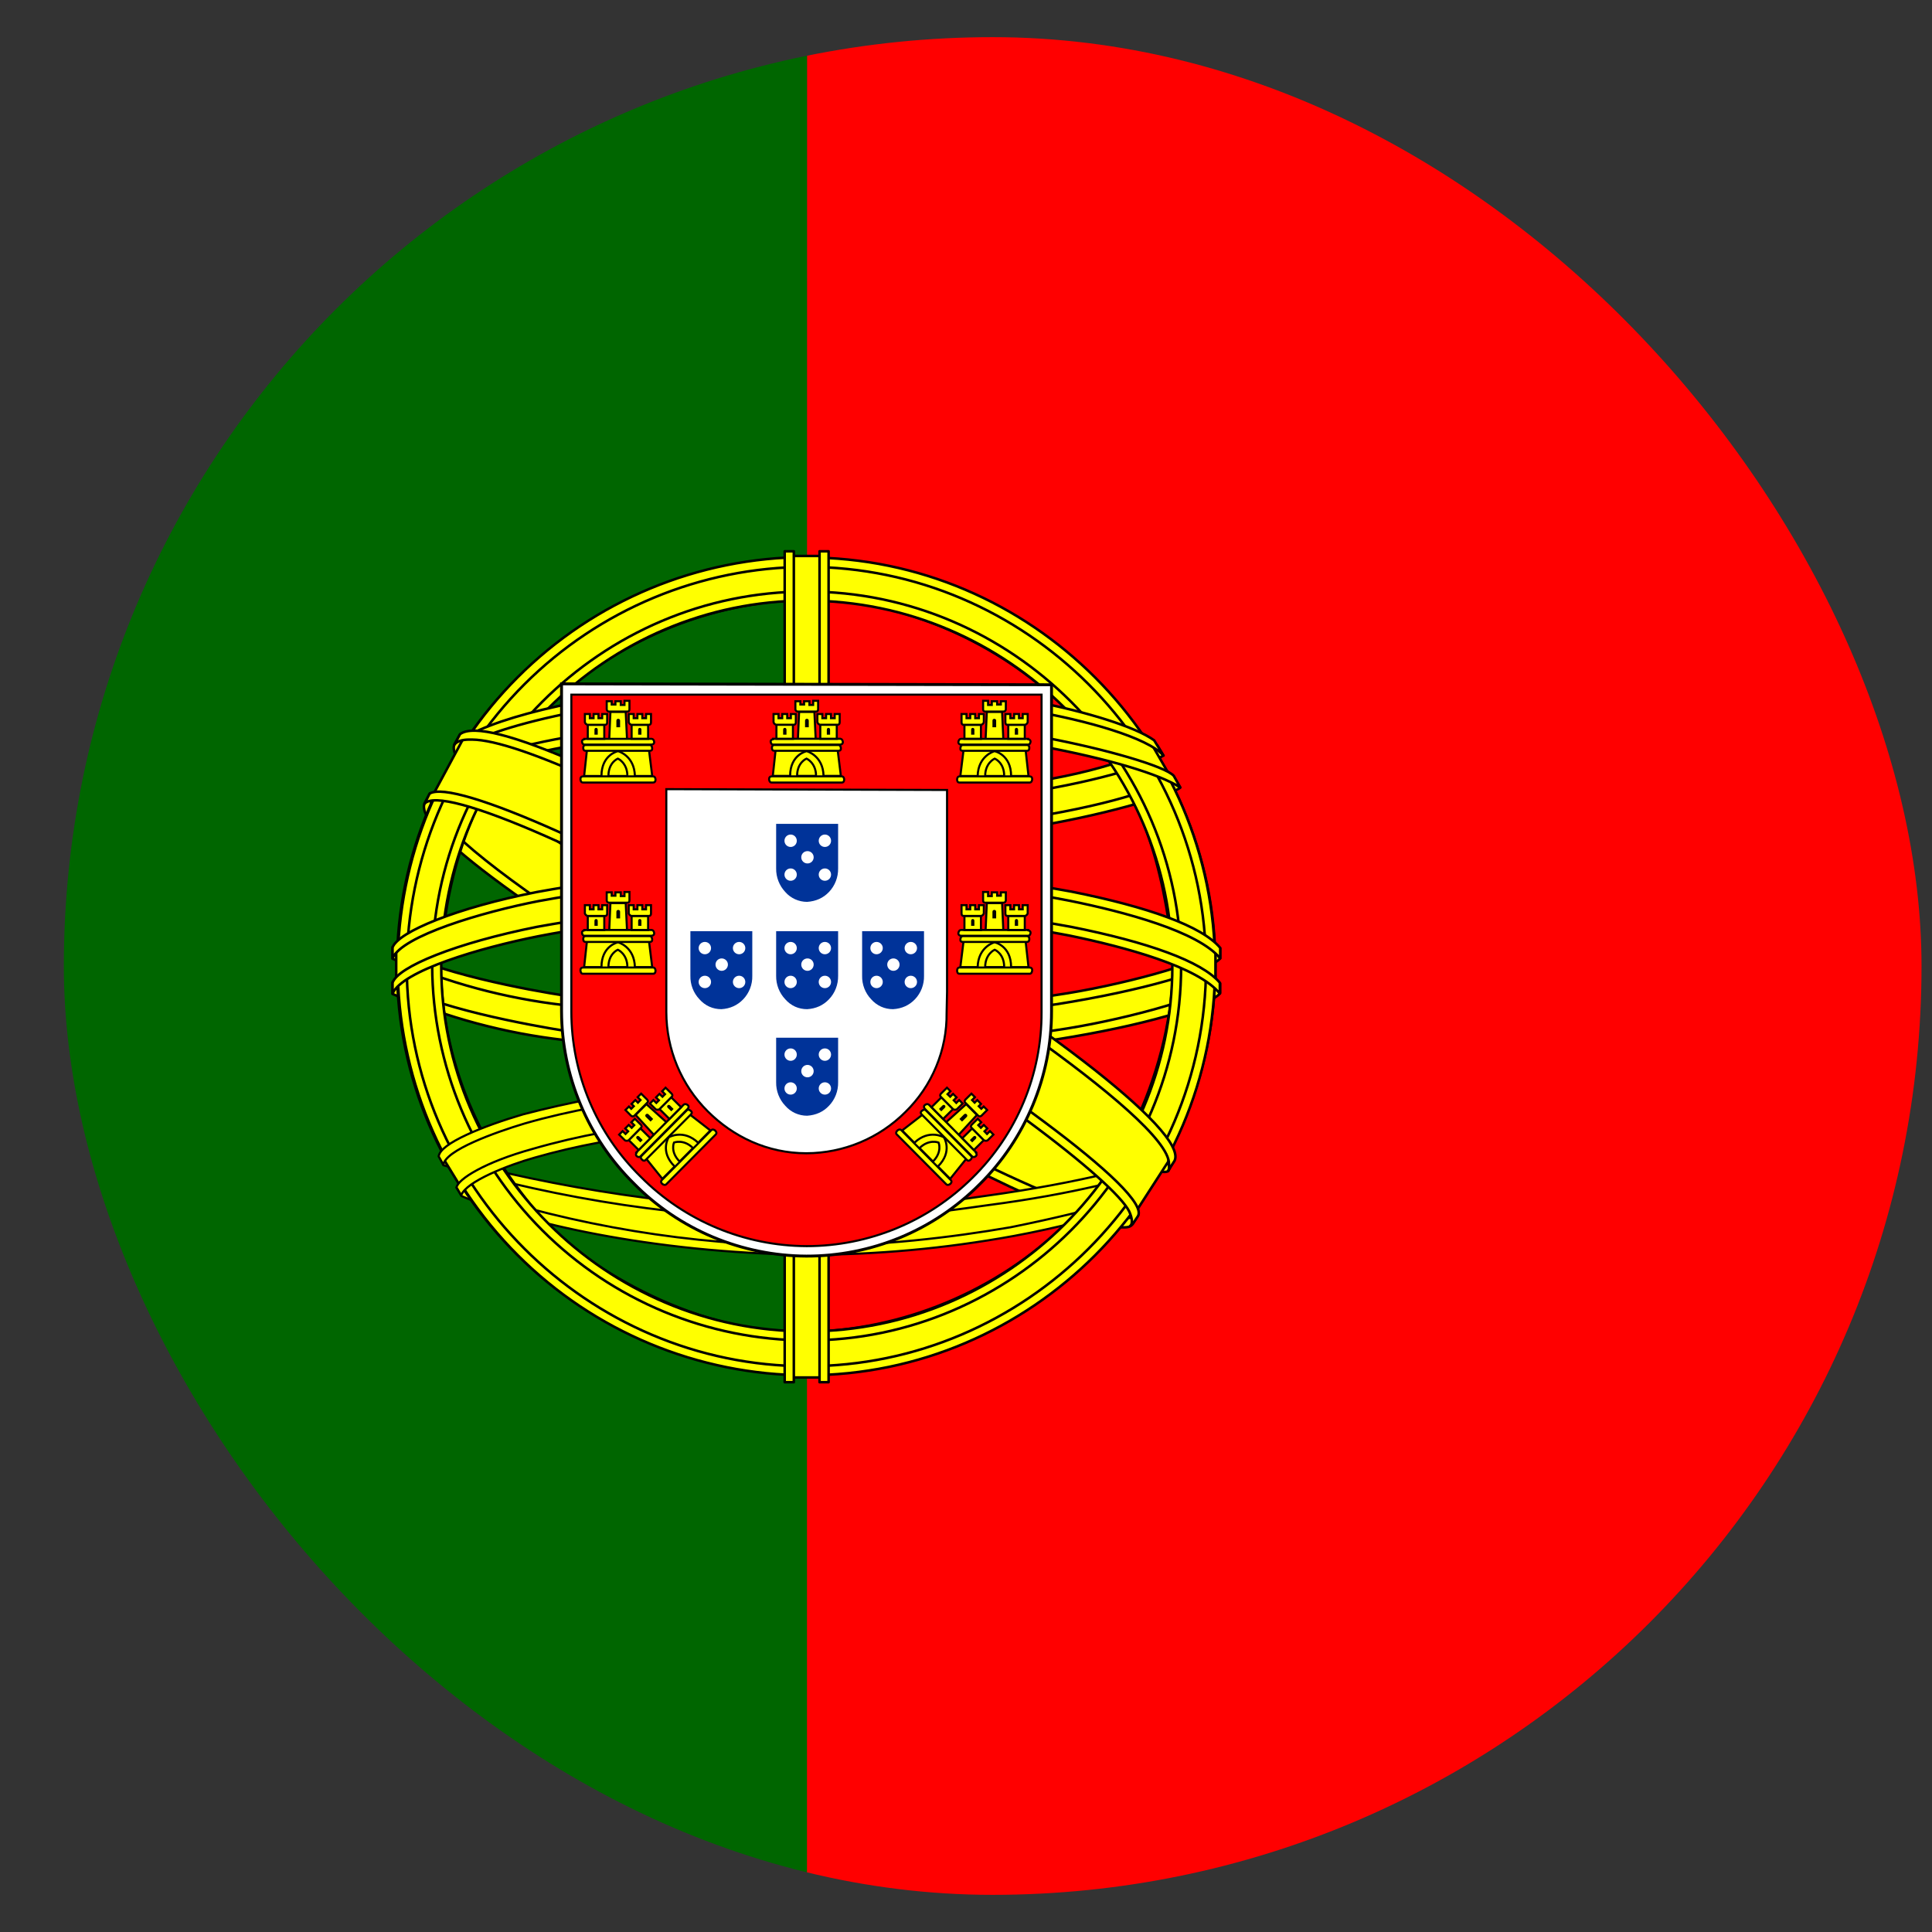<svg width="26" height="26" viewBox="0 0 26 26" fill="none" xmlns="http://www.w3.org/2000/svg">
<rect x="0" y="0" width="26" height="26" fill="#333333" stroke="none"/>
<g clip-path="url(#clip0_3034_3559)">
<path d="M10.86 0.5H25.86V25.5H10.855L10.86 0.5Z" fill="#FF0000"/>
<path d="M0.86 0.5H10.86V25.5H0.855L0.86 0.5Z" fill="#006600"/>
<path fill-rule="evenodd" clip-rule="evenodd" d="M15.205 16.447C13.525 16.398 5.83 11.594 5.781 10.827L6.201 10.119C6.963 11.227 14.834 15.9 15.605 15.734L15.205 16.447Z" fill="#FFFF00" stroke="black" stroke-width="0.034" stroke-linecap="round" stroke-linejoin="round"/>
<path fill-rule="evenodd" clip-rule="evenodd" d="M6.114 10.021C5.962 10.427 8.121 11.76 10.718 13.342C13.316 14.919 15.552 15.896 15.723 15.759L15.796 15.617C15.764 15.669 15.689 15.679 15.572 15.646C14.869 15.441 13.038 14.602 10.772 13.229C8.506 11.857 6.534 10.588 6.231 10.051C6.207 10.001 6.195 9.945 6.197 9.89H6.187L6.124 10.002L6.114 10.021ZM15.245 16.467C15.215 16.52 15.162 16.52 15.064 16.516C14.434 16.442 12.525 15.515 10.279 14.167C7.652 12.595 5.484 11.164 5.723 10.793L5.787 10.676L5.796 10.681C5.586 11.315 10.074 13.879 10.337 14.045C12.93 15.656 15.123 16.594 15.318 16.35L15.245 16.467Z" fill="#FFFF00" stroke="black" stroke-width="0.034" stroke-linecap="round" stroke-linejoin="round"/>
<path fill-rule="evenodd" clip-rule="evenodd" d="M10.869 11.291C12.544 11.276 14.619 11.062 15.81 10.588L15.557 10.168C14.849 10.559 12.769 10.817 10.854 10.852C8.589 10.832 6.992 10.622 6.191 10.085L5.947 10.529C7.422 11.149 8.926 11.286 10.869 11.291Z" fill="#FFFF00" stroke="black" stroke-width="0.034" stroke-linecap="round" stroke-linejoin="round"/>
<path fill-rule="evenodd" clip-rule="evenodd" d="M15.883 10.598C15.839 10.661 15.062 10.93 13.915 11.125C12.903 11.277 11.882 11.352 10.858 11.35C9.879 11.354 8.9 11.292 7.929 11.164C6.732 10.974 6.107 10.71 5.878 10.617L5.937 10.505C6.586 10.761 7.263 10.941 7.953 11.042C8.916 11.168 9.887 11.228 10.858 11.223C11.873 11.223 12.887 11.148 13.891 10.998C15.062 10.808 15.707 10.563 15.795 10.451L15.883 10.598ZM15.653 10.168C15.526 10.266 14.892 10.495 13.778 10.671C12.816 10.809 11.845 10.878 10.873 10.876C9.936 10.883 8.999 10.823 8.07 10.695C6.933 10.549 6.332 10.28 6.117 10.202L6.181 10.09C6.347 10.178 6.933 10.412 8.085 10.578C9.009 10.698 9.941 10.755 10.873 10.749C11.837 10.75 12.8 10.682 13.754 10.544C14.877 10.388 15.482 10.104 15.575 10.031L15.653 10.168ZM5.351 13.312C6.386 13.869 8.676 14.152 10.849 14.172C12.826 14.172 15.404 13.864 16.366 13.352L16.337 12.795C16.039 13.269 13.28 13.723 10.829 13.703C8.378 13.684 6.103 13.303 5.346 12.815V13.312" fill="#FFFF00"/>
<path d="M5.351 13.312C6.386 13.869 8.676 14.152 10.849 14.172C12.826 14.172 15.404 13.864 16.366 13.352L16.337 12.795C16.039 13.269 13.28 13.723 10.829 13.703C8.378 13.684 6.103 13.303 5.346 12.815V13.312M15.883 10.598C15.839 10.661 15.062 10.93 13.915 11.125C12.903 11.277 11.882 11.352 10.858 11.35C9.879 11.354 8.9 11.292 7.929 11.164C6.732 10.974 6.107 10.71 5.878 10.617L5.937 10.505C6.586 10.761 7.263 10.941 7.953 11.042C8.916 11.168 9.887 11.228 10.858 11.223C11.873 11.223 12.887 11.148 13.891 10.998C15.062 10.808 15.707 10.563 15.795 10.451L15.883 10.598ZM15.653 10.168C15.526 10.266 14.892 10.495 13.778 10.671C12.816 10.809 11.845 10.878 10.873 10.876C9.936 10.883 8.999 10.823 8.07 10.695C6.933 10.549 6.332 10.28 6.117 10.202L6.181 10.09C6.347 10.178 6.933 10.412 8.085 10.578C9.009 10.698 9.941 10.755 10.873 10.749C11.837 10.75 12.8 10.682 13.754 10.544C14.877 10.388 15.482 10.104 15.575 10.031L15.653 10.168Z" stroke="black" stroke-width="0.034" stroke-linecap="round" stroke-linejoin="round"/>
<path fill-rule="evenodd" clip-rule="evenodd" d="M16.421 13.234V13.366C16.274 13.542 15.366 13.806 14.229 13.986C13.102 14.15 11.964 14.228 10.825 14.221C9.487 14.221 8.423 14.123 7.593 13.996C6.796 13.905 6.018 13.696 5.283 13.376V13.22C5.791 13.557 7.153 13.801 7.612 13.874C8.433 14.001 9.492 14.094 10.825 14.094C12.227 14.094 13.35 13.996 14.209 13.864C15.029 13.747 16.191 13.44 16.421 13.234ZM16.421 12.761V12.898C16.274 13.068 15.366 13.332 14.229 13.513C13.102 13.676 11.964 13.755 10.825 13.747C9.487 13.747 8.423 13.649 7.598 13.527C6.799 13.436 6.019 13.225 5.283 12.902V12.746C5.791 13.083 7.153 13.332 7.612 13.4C8.438 13.527 9.497 13.625 10.825 13.625C12.227 13.625 13.35 13.527 14.209 13.391C15.029 13.273 16.191 12.966 16.421 12.761ZM10.845 16.35C8.472 16.335 6.436 15.705 6.006 15.598L6.318 16.086C7.075 16.408 9.062 16.887 10.869 16.833C12.676 16.779 14.253 16.638 15.361 16.101L15.684 15.588C14.927 15.944 12.349 16.35 10.85 16.35" fill="#FFFF00"/>
<path d="M10.845 16.35C8.472 16.335 6.436 15.705 6.006 15.598L6.318 16.086C7.075 16.408 9.062 16.887 10.869 16.833C12.676 16.779 14.253 16.638 15.361 16.101L15.684 15.588C14.927 15.944 12.349 16.35 10.85 16.35M16.421 13.234V13.366C16.274 13.542 15.366 13.806 14.229 13.986C13.102 14.15 11.964 14.228 10.825 14.221C9.487 14.221 8.423 14.123 7.593 13.996C6.796 13.905 6.018 13.696 5.283 13.376V13.22C5.791 13.557 7.153 13.801 7.612 13.874C8.433 14.001 9.492 14.094 10.825 14.094C12.227 14.094 13.35 13.996 14.209 13.864C15.029 13.747 16.191 13.44 16.421 13.234ZM16.421 12.761V12.898C16.274 13.068 15.366 13.332 14.229 13.513C13.102 13.676 11.964 13.755 10.825 13.747C9.487 13.747 8.423 13.649 7.598 13.527C6.799 13.436 6.019 13.225 5.283 12.902V12.746C5.791 13.083 7.153 13.332 7.612 13.4C8.438 13.527 9.497 13.625 10.825 13.625C12.227 13.625 13.35 13.527 14.209 13.391C15.029 13.273 16.191 12.966 16.421 12.761Z" stroke="black" stroke-width="0.034" stroke-linecap="round" stroke-linejoin="round"/>
<path fill-rule="evenodd" clip-rule="evenodd" d="M15.483 15.983L15.337 16.198C14.783 16.382 14.217 16.527 13.643 16.633C12.721 16.802 11.786 16.887 10.85 16.887C8.745 16.857 7.021 16.447 6.211 16.096L6.143 15.983L6.157 15.964L6.265 16.008C7.747 16.499 9.298 16.754 10.859 16.765C11.836 16.77 12.812 16.652 13.599 16.516C14.81 16.271 15.298 16.091 15.449 16.008L15.483 15.983ZM15.762 15.524H15.767L15.659 15.71C15.381 15.808 14.619 16.032 13.511 16.189C12.778 16.286 12.324 16.384 10.874 16.413C9.212 16.395 7.561 16.149 5.967 15.681L5.908 15.559C7.528 16.003 9.195 16.249 10.874 16.291C12.202 16.262 12.769 16.164 13.491 16.061C14.785 15.866 15.435 15.651 15.63 15.588L15.625 15.578L15.762 15.524Z" fill="#FFFF00" stroke="black" stroke-width="0.029" stroke-linecap="round" stroke-linejoin="round"/>
<path fill-rule="evenodd" clip-rule="evenodd" d="M15.791 12.873C15.801 14.435 15 15.842 14.355 16.462C13.409 17.383 12.146 17.907 10.825 17.927C9.248 17.956 7.764 16.926 7.363 16.477C6.582 15.593 5.947 14.475 5.928 12.961C6.025 11.252 6.694 10.065 7.666 9.25C8.606 8.476 9.788 8.057 11.006 8.068C12.246 8.103 13.701 8.713 14.702 9.924C15.356 10.715 15.645 11.574 15.791 12.878V12.873ZM10.84 7.521C13.867 7.521 16.357 9.987 16.357 13.005C16.348 14.462 15.763 15.857 14.729 16.884C13.696 17.912 12.297 18.488 10.84 18.488C7.812 18.488 5.342 16.027 5.342 13.005C5.342 9.982 7.812 7.521 10.84 7.521Z" fill="#FFFF00" stroke="black" stroke-width="0.034" stroke-linecap="round" stroke-linejoin="round"/>
<path fill-rule="evenodd" clip-rule="evenodd" d="M10.854 7.502C13.882 7.502 16.352 9.978 16.352 13.005C16.352 16.032 13.882 18.508 10.854 18.508C9.395 18.504 7.997 17.922 6.966 16.89C5.935 15.858 5.354 14.459 5.352 13C5.355 11.542 5.936 10.144 6.968 9.113C7.999 8.082 9.396 7.501 10.854 7.497V7.502ZM5.474 13.005C5.474 15.964 7.905 18.386 10.854 18.386C13.804 18.386 16.23 15.964 16.23 13.005C16.23 10.046 13.804 7.629 10.854 7.629C9.43 7.634 8.065 8.202 7.057 9.209C6.049 10.216 5.48 11.58 5.474 13.005Z" fill="#FFFF00" stroke="black" stroke-width="0.034" stroke-linecap="round" stroke-linejoin="round"/>
<path fill-rule="evenodd" clip-rule="evenodd" d="M10.86 7.961C13.619 7.961 15.895 10.231 15.895 13C15.895 15.769 13.619 18.039 10.86 18.039C9.525 18.035 8.245 17.503 7.3 16.559C6.355 15.615 5.822 14.336 5.816 13C5.816 10.231 8.092 7.961 10.855 7.961H10.86ZM5.938 13C5.938 15.705 8.16 17.917 10.86 17.917C13.56 17.917 15.777 15.705 15.777 13C15.777 10.295 13.556 8.083 10.855 8.083C8.155 8.083 5.938 10.295 5.938 13Z" fill="#FFFF00" stroke="black" stroke-width="0.034" stroke-linecap="round" stroke-linejoin="round"/>
<path fill-rule="evenodd" clip-rule="evenodd" d="M11.079 7.482H10.605V18.537H11.079V7.482Z" fill="#FFFF00" stroke="black" stroke-width="0.034" stroke-linecap="round" stroke-linejoin="round"/>
<path fill-rule="evenodd" clip-rule="evenodd" d="M11.029 7.419H11.151V18.601H11.029V7.419ZM10.56 7.419H10.683V18.601H10.56V7.419Z" fill="#FFFF00" stroke="black" stroke-width="0.034" stroke-linecap="round" stroke-linejoin="round"/>
<path fill-rule="evenodd" clip-rule="evenodd" d="M16.357 13.22V12.805L16.025 12.497L14.136 11.994L11.411 11.716L8.14 11.882L5.801 12.438L5.332 12.79V13.195L6.523 12.658L9.355 12.219H12.08L14.082 12.438L15.469 12.775L16.357 13.22Z" fill="#FFFF00" stroke="black" stroke-width="0.034" stroke-linecap="round" stroke-linejoin="round"/>
<path fill-rule="evenodd" clip-rule="evenodd" d="M10.854 12.155C12.048 12.15 13.24 12.257 14.414 12.473C15.444 12.678 16.172 12.937 16.416 13.225V13.371C16.123 13.01 15.146 12.746 14.39 12.59C13.398 12.399 12.144 12.277 10.854 12.277C9.487 12.277 8.218 12.409 7.241 12.6C6.46 12.756 5.415 13.063 5.283 13.371V13.225C5.356 13.01 6.133 12.692 7.227 12.473C8.424 12.255 9.638 12.149 10.854 12.155ZM10.854 11.682C12.05 11.677 13.243 11.783 14.419 11.999C15.444 12.204 16.177 12.463 16.421 12.756V12.897C16.123 12.536 15.142 12.273 14.39 12.121C13.398 11.926 12.144 11.804 10.854 11.804C9.646 11.8 8.44 11.908 7.251 12.126C6.494 12.273 5.405 12.595 5.283 12.897V12.751C5.356 12.541 6.152 12.214 7.227 12.004C8.423 11.785 9.638 11.677 10.854 11.682ZM10.83 9.274C12.876 9.265 14.663 9.562 15.479 9.982L15.776 10.495C15.068 10.114 13.14 9.714 10.83 9.777C8.95 9.787 6.943 9.982 5.933 10.52L6.289 9.924C7.119 9.494 9.072 9.279 10.83 9.274Z" fill="#FFFF00" stroke="black" stroke-width="0.034" stroke-linecap="round" stroke-linejoin="round"/>
<path fill-rule="evenodd" clip-rule="evenodd" d="M10.854 9.699C12.026 9.699 13.149 9.763 14.048 9.924C14.883 10.08 15.684 10.314 15.796 10.441L15.884 10.598C15.605 10.417 14.917 10.212 14.028 10.046C12.979 9.879 11.917 9.805 10.854 9.826C9.536 9.826 8.511 9.89 7.632 10.046C6.704 10.217 6.06 10.466 5.898 10.583L5.986 10.422C6.294 10.261 6.787 10.07 7.612 9.924C8.521 9.758 9.551 9.709 10.854 9.699ZM10.854 9.23C11.886 9.214 12.916 9.286 13.935 9.445C14.614 9.577 15.283 9.782 15.532 9.963L15.659 10.168C15.44 9.924 14.614 9.694 13.882 9.567C13.032 9.421 11.973 9.362 10.854 9.352C9.683 9.352 8.599 9.426 7.759 9.577C6.958 9.733 6.44 9.914 6.221 10.056L6.333 9.88C6.636 9.724 7.124 9.577 7.739 9.455C8.584 9.304 9.678 9.23 10.854 9.23ZM13.589 15.29C12.686 15.134 11.77 15.066 10.854 15.085C7.441 15.124 6.343 15.783 6.206 15.983L5.952 15.568C6.816 14.938 8.672 14.587 10.869 14.621C12.008 14.637 12.992 14.722 13.818 14.875L13.584 15.29" fill="#FFFF00"/>
<path d="M13.589 15.29C12.686 15.134 11.77 15.066 10.854 15.085C7.441 15.124 6.343 15.783 6.206 15.983L5.952 15.568C6.816 14.938 8.672 14.587 10.869 14.621C12.008 14.637 12.992 14.722 13.818 14.875L13.584 15.29M10.854 9.699C12.026 9.699 13.149 9.763 14.048 9.924C14.883 10.08 15.684 10.314 15.796 10.441L15.884 10.598C15.605 10.417 14.917 10.212 14.028 10.046C12.979 9.879 11.917 9.805 10.854 9.826C9.536 9.826 8.511 9.89 7.632 10.046C6.704 10.217 6.06 10.466 5.898 10.583L5.986 10.422C6.294 10.261 6.787 10.07 7.612 9.924C8.521 9.758 9.551 9.709 10.854 9.699ZM10.854 9.23C11.886 9.214 12.916 9.286 13.935 9.445C14.614 9.577 15.283 9.782 15.532 9.963L15.659 10.168C15.44 9.924 14.614 9.694 13.882 9.567C13.032 9.421 11.973 9.362 10.854 9.352C9.683 9.352 8.599 9.426 7.759 9.577C6.958 9.733 6.44 9.914 6.221 10.056L6.333 9.88C6.636 9.724 7.124 9.577 7.739 9.455C8.584 9.304 9.678 9.23 10.854 9.23Z" stroke="black" stroke-width="0.034" stroke-linecap="round" stroke-linejoin="round"/>
<path fill-rule="evenodd" clip-rule="evenodd" d="M10.836 15.026C11.783 15.041 12.716 15.075 13.619 15.246L13.551 15.363C12.656 15.209 11.749 15.139 10.841 15.153C9.581 15.144 8.302 15.261 7.198 15.578C6.847 15.676 6.271 15.9 6.207 16.086L6.144 15.979C6.163 15.871 6.515 15.642 7.169 15.461C8.438 15.095 9.625 15.036 10.831 15.021L10.836 15.026ZM10.88 14.548C11.88 14.547 12.878 14.633 13.863 14.807L13.795 14.929C12.835 14.753 11.861 14.668 10.885 14.675C9.62 14.675 8.282 14.768 7.062 15.119C6.671 15.236 5.987 15.48 5.968 15.676L5.904 15.563C5.919 15.388 6.505 15.153 7.037 14.997C8.291 14.669 9.584 14.518 10.88 14.548Z" fill="#FFFF00" stroke="black" stroke-width="0.029" stroke-linecap="round" stroke-linejoin="round"/>
<path fill-rule="evenodd" clip-rule="evenodd" d="M15.722 15.632L15.312 16.267L14.135 15.222L11.078 13.171L7.636 11.276L5.844 10.666L6.225 9.958L6.356 9.89L7.47 10.168L11.132 12.058L13.246 13.391L15.019 14.66L15.741 15.495L15.722 15.632Z" fill="#FFFF00" stroke="black" stroke-width="0.034" stroke-linecap="round" stroke-linejoin="round"/>
<path fill-rule="evenodd" clip-rule="evenodd" d="M5.781 10.681C6.099 10.471 8.403 11.496 10.81 12.951C13.218 14.406 15.518 16.057 15.312 16.369L15.244 16.472L15.21 16.496C15.22 16.496 15.254 16.447 15.21 16.335C15.102 15.998 13.477 14.699 10.767 13.063C8.13 11.491 5.933 10.544 5.713 10.817L5.781 10.681ZM15.806 15.622C16.001 15.231 13.867 13.62 11.216 12.053C8.506 10.515 6.548 9.611 6.191 9.88L6.113 10.026C6.11 10.026 6.117 10.018 6.133 10.002C6.196 9.948 6.304 9.953 6.353 9.953C6.968 9.958 8.726 10.764 11.187 12.18C12.266 12.805 15.747 15.041 15.732 15.666C15.732 15.72 15.737 15.729 15.718 15.759L15.806 15.622Z" fill="#FFFF00" stroke="black" stroke-width="0.034" stroke-linecap="round" stroke-linejoin="round"/>
<path d="M7.557 13.609C7.558 14.04 7.645 14.467 7.812 14.864C7.979 15.262 8.222 15.623 8.529 15.926C8.832 16.234 9.194 16.479 9.592 16.647C9.991 16.814 10.419 16.902 10.851 16.904C11.285 16.905 11.714 16.82 12.115 16.654C12.515 16.488 12.879 16.244 13.184 15.937C13.491 15.633 13.733 15.271 13.899 14.872C14.065 14.474 14.151 14.046 14.151 13.615V9.215L7.557 9.203V13.609Z" fill="white" stroke="black" stroke-width="0.039"/>
<path d="M7.689 13.615C7.689 14.028 7.772 14.438 7.932 14.82C8.092 15.201 8.327 15.547 8.623 15.837C9.214 16.431 10.018 16.767 10.856 16.77C11.693 16.77 12.496 16.438 13.089 15.848C13.384 15.558 13.618 15.212 13.777 14.83C13.936 14.449 14.018 14.039 14.017 13.626V9.348H7.689V13.615ZM12.745 10.631V13.348L12.739 13.631C12.742 13.88 12.694 14.126 12.598 14.355C12.503 14.584 12.362 14.791 12.184 14.965C11.831 15.319 11.351 15.519 10.851 15.52C10.328 15.52 9.867 15.298 9.523 14.954C9.168 14.6 8.968 14.121 8.967 13.62V10.62L12.745 10.631Z" fill="#FF0000" stroke="black" stroke-width="0.028"/>
<path d="M8.088 10.465C8.093 10.159 8.31 10.087 8.31 10.087C8.316 10.087 8.549 10.165 8.549 10.47L8.088 10.465Z" fill="#FFFF00"/>
<path d="M7.899 10.092L7.861 10.443H8.094C8.094 10.154 8.316 10.109 8.316 10.109C8.322 10.109 8.538 10.17 8.544 10.443H8.777L8.733 10.087L7.899 10.092ZM7.844 10.448H8.788C8.807 10.448 8.818 10.461 8.822 10.487C8.822 10.517 8.811 10.531 8.788 10.531H7.844C7.825 10.531 7.814 10.517 7.811 10.487C7.811 10.461 7.824 10.448 7.849 10.448H7.844Z" fill="#FFFF00" stroke="black" stroke-width="0.028"/>
<path d="M8.188 10.443C8.188 10.259 8.315 10.209 8.315 10.209C8.315 10.209 8.443 10.265 8.443 10.443H8.188ZM7.865 9.943H8.771C8.789 9.946 8.801 9.961 8.804 9.987C8.804 10.005 8.793 10.017 8.771 10.02H7.865C7.847 10.02 7.836 10.007 7.832 9.981C7.832 9.963 7.843 9.952 7.865 9.948V9.943ZM7.888 10.026H8.743C8.762 10.026 8.773 10.039 8.776 10.065C8.78 10.091 8.769 10.104 8.743 10.104H7.882C7.86 10.104 7.849 10.091 7.849 10.065C7.849 10.039 7.86 10.026 7.882 10.026H7.888ZM8.165 9.437H8.232V9.481H8.282V9.437H8.354V9.487H8.404V9.431H8.471V9.543C8.471 9.565 8.462 9.576 8.443 9.576H8.199C8.18 9.576 8.169 9.567 8.165 9.548V9.437ZM8.421 9.587L8.438 9.943H8.199L8.215 9.581H8.421" fill="#FFFF00"/>
<path d="M8.421 9.587L8.438 9.943H8.199L8.215 9.581H8.421M8.188 10.443C8.188 10.259 8.315 10.209 8.315 10.209C8.315 10.209 8.443 10.265 8.443 10.443H8.188ZM7.865 9.943H8.771C8.789 9.946 8.801 9.961 8.804 9.987C8.804 10.005 8.793 10.017 8.771 10.02H7.865C7.847 10.02 7.836 10.007 7.832 9.981C7.832 9.963 7.843 9.952 7.865 9.948V9.943ZM7.888 10.026H8.743C8.762 10.026 8.773 10.039 8.776 10.065C8.78 10.091 8.769 10.104 8.743 10.104H7.882C7.86 10.104 7.849 10.091 7.849 10.065C7.849 10.039 7.86 10.026 7.882 10.026H7.888ZM8.165 9.437H8.232V9.481H8.282V9.437H8.354V9.487H8.404V9.431H8.471V9.543C8.471 9.565 8.462 9.576 8.443 9.576H8.199C8.18 9.576 8.169 9.567 8.165 9.548V9.437Z" stroke="black" stroke-width="0.028"/>
<path d="M8.132 9.754V9.942H7.91V9.754H8.132Z" fill="#FFFF00" stroke="black" stroke-width="0.028"/>
<path d="M8.722 9.754V9.942H8.5V9.754H8.722Z" fill="#FFFF00" stroke="black" stroke-width="0.028"/>
<path d="M7.871 9.609H7.938V9.665H7.988V9.609H8.054V9.665H8.104V9.609H8.171V9.72C8.171 9.742 8.162 9.754 8.143 9.754H7.904C7.897 9.751 7.89 9.746 7.884 9.741C7.878 9.735 7.874 9.728 7.871 9.72V9.609Z" fill="#FFFF00" stroke="black" stroke-width="0.028"/>
<path d="M8.461 9.609H8.528V9.665H8.578V9.609H8.644V9.665H8.694V9.609H8.761V9.72C8.761 9.742 8.752 9.754 8.733 9.754H8.494C8.487 9.751 8.48 9.746 8.474 9.741C8.468 9.735 8.464 9.728 8.461 9.72V9.609Z" fill="#FFFF00" stroke="black" stroke-width="0.028"/>
<path d="M8.295 9.698C8.295 9.665 8.345 9.665 8.345 9.698V9.787H8.295V9.698Z" fill="#000001"/>
<path d="M8 9.82C8 9.787 8.044 9.787 8.044 9.82V9.887H8V9.82Z" fill="#000001"/>
<path d="M8.588 9.82C8.588 9.787 8.632 9.787 8.632 9.82V9.887H8.588V9.82Z" fill="#000001"/>
<path d="M8.088 13.037C8.093 12.731 8.31 12.659 8.31 12.659C8.316 12.659 8.549 12.737 8.549 13.043L8.088 13.037Z" fill="#FFFF00"/>
<path d="M7.899 12.665L7.861 13.015H8.094C8.094 12.726 8.316 12.681 8.316 12.681C8.322 12.681 8.538 12.742 8.544 13.015H8.777L8.733 12.659L7.899 12.665ZM7.844 13.02H8.788C8.807 13.02 8.818 13.033 8.822 13.059C8.822 13.089 8.811 13.104 8.788 13.104H7.844C7.825 13.104 7.814 13.089 7.811 13.059C7.811 13.033 7.824 13.02 7.849 13.02H7.844Z" fill="#FFFF00" stroke="black" stroke-width="0.028"/>
<path d="M8.188 13.015C8.188 12.831 8.315 12.781 8.315 12.781C8.315 12.781 8.443 12.837 8.443 13.015H8.188ZM7.865 12.515H8.771C8.789 12.518 8.801 12.533 8.804 12.559C8.804 12.578 8.793 12.589 8.771 12.593H7.865C7.847 12.593 7.836 12.58 7.832 12.554C7.832 12.535 7.843 12.524 7.865 12.52V12.515ZM7.888 12.598H8.743C8.762 12.598 8.773 12.611 8.776 12.637C8.78 12.663 8.769 12.676 8.743 12.676H7.882C7.86 12.676 7.849 12.663 7.849 12.637C7.849 12.611 7.86 12.598 7.882 12.598H7.888ZM8.165 12.009H8.232V12.054H8.282V12.009H8.354V12.059H8.404V12.004H8.471V12.115C8.471 12.137 8.462 12.148 8.443 12.148H8.199C8.18 12.148 8.169 12.139 8.165 12.12V12.009ZM8.421 12.159L8.438 12.515H8.199L8.215 12.154H8.421" fill="#FFFF00"/>
<path d="M8.421 12.159L8.438 12.515H8.199L8.215 12.154H8.421M8.188 13.015C8.188 12.831 8.315 12.781 8.315 12.781C8.315 12.781 8.443 12.837 8.443 13.015H8.188ZM7.865 12.515H8.771C8.789 12.518 8.801 12.533 8.804 12.559C8.804 12.578 8.793 12.589 8.771 12.593H7.865C7.847 12.593 7.836 12.58 7.832 12.554C7.832 12.535 7.843 12.524 7.865 12.52V12.515ZM7.888 12.598H8.743C8.762 12.598 8.773 12.611 8.776 12.637C8.78 12.663 8.769 12.676 8.743 12.676H7.882C7.86 12.676 7.849 12.663 7.849 12.637C7.849 12.611 7.86 12.598 7.882 12.598H7.888ZM8.165 12.009H8.232V12.054H8.282V12.009H8.354V12.059H8.404V12.004H8.471V12.115C8.471 12.137 8.462 12.148 8.443 12.148H8.199C8.18 12.148 8.169 12.139 8.165 12.12V12.009Z" stroke="black" stroke-width="0.028"/>
<path d="M8.132 12.326V12.515H7.91V12.326H8.132Z" fill="#FFFF00" stroke="black" stroke-width="0.028"/>
<path d="M8.722 12.326V12.515H8.5V12.326H8.722Z" fill="#FFFF00" stroke="black" stroke-width="0.028"/>
<path d="M7.871 12.181H7.938V12.237H7.988V12.181H8.054V12.237H8.104V12.181H8.171V12.293C8.171 12.315 8.162 12.326 8.143 12.326H7.904C7.897 12.323 7.89 12.319 7.884 12.313C7.878 12.307 7.874 12.3 7.871 12.293V12.181Z" fill="#FFFF00" stroke="black" stroke-width="0.028"/>
<path d="M8.461 12.181H8.528V12.237H8.578V12.181H8.644V12.237H8.694V12.181H8.761V12.293C8.761 12.315 8.752 12.326 8.733 12.326H8.494C8.487 12.323 8.48 12.319 8.474 12.313C8.468 12.307 8.464 12.3 8.461 12.293V12.181Z" fill="#FFFF00" stroke="black" stroke-width="0.028"/>
<path d="M8.295 12.27C8.295 12.237 8.345 12.237 8.345 12.27V12.359H8.295V12.27Z" fill="#000001"/>
<path d="M8 12.393C8 12.359 8.044 12.359 8.044 12.393V12.459H8V12.393Z" fill="#000001"/>
<path d="M8.588 12.393C8.588 12.359 8.632 12.359 8.632 12.393V12.459H8.588V12.393Z" fill="#000001"/>
<path d="M9.09 15.718C8.877 15.499 8.979 15.294 8.979 15.294C8.983 15.29 9.202 15.179 9.419 15.395L9.09 15.718Z" fill="#FFFF00"/>
<path d="M8.694 15.59L8.914 15.864L9.079 15.698C8.874 15.495 8.999 15.306 8.999 15.306C9.003 15.302 9.199 15.191 9.396 15.379L9.56 15.213L9.277 14.994L8.694 15.59ZM8.907 15.88L9.572 15.21C9.585 15.196 9.602 15.198 9.623 15.213C9.644 15.234 9.647 15.252 9.631 15.268L8.966 15.938C8.953 15.951 8.934 15.949 8.911 15.931C8.892 15.912 8.892 15.894 8.911 15.876L8.907 15.88Z" fill="#FFFF00" stroke="black" stroke-width="0.028"/>
<path d="M9.146 15.631C9.016 15.502 9.07 15.376 9.07 15.376C9.07 15.376 9.2 15.325 9.326 15.45L9.146 15.631ZM8.564 15.508L9.202 14.865C9.218 14.854 9.236 14.857 9.257 14.873C9.27 14.886 9.27 14.901 9.257 14.92L8.619 15.562C8.606 15.575 8.589 15.574 8.568 15.559C8.555 15.546 8.555 15.53 8.568 15.511L8.564 15.508ZM8.639 15.55L9.242 14.943C9.255 14.93 9.272 14.931 9.293 14.947C9.314 14.963 9.315 14.98 9.297 14.998L8.69 15.609C8.674 15.625 8.657 15.624 8.639 15.605C8.62 15.587 8.619 15.57 8.635 15.554L8.639 15.55ZM8.417 14.938L8.464 14.891L8.495 14.922L8.53 14.887L8.499 14.856L8.55 14.804L8.585 14.84L8.62 14.804L8.581 14.765L8.628 14.718L8.707 14.796C8.723 14.812 8.724 14.826 8.711 14.839L8.539 15.013C8.526 15.026 8.511 15.027 8.495 15.017L8.417 14.938ZM8.703 14.863L8.967 15.101L8.799 15.271L8.554 15.005L8.699 14.859" fill="#FFFF00"/>
<path d="M8.703 14.863L8.967 15.101L8.799 15.271L8.554 15.005L8.699 14.859M9.146 15.631C9.016 15.502 9.07 15.376 9.07 15.376C9.07 15.376 9.2 15.325 9.326 15.45L9.146 15.631ZM8.564 15.508L9.202 14.865C9.218 14.854 9.236 14.857 9.257 14.873C9.27 14.886 9.27 14.901 9.257 14.92L8.619 15.562C8.606 15.575 8.589 15.574 8.568 15.559C8.555 15.546 8.555 15.53 8.568 15.511L8.564 15.508ZM8.639 15.55L9.242 14.943C9.255 14.93 9.272 14.931 9.293 14.947C9.314 14.963 9.315 14.98 9.297 14.998L8.69 15.609C8.674 15.625 8.657 15.624 8.639 15.605C8.62 15.587 8.619 15.57 8.635 15.554L8.639 15.55ZM8.417 14.938L8.464 14.891L8.495 14.922L8.53 14.887L8.499 14.856L8.55 14.804L8.585 14.84L8.62 14.804L8.581 14.765L8.628 14.718L8.707 14.796C8.723 14.812 8.724 14.826 8.711 14.839L8.539 15.013C8.526 15.026 8.511 15.027 8.495 15.017L8.417 14.938Z" stroke="black" stroke-width="0.028"/>
<path d="M8.618 15.185L8.752 15.318L8.595 15.476L8.461 15.343L8.618 15.185Z" fill="#FFFF00" stroke="black" stroke-width="0.028"/>
<path d="M9.032 14.767L9.166 14.9L9.009 15.058L8.875 14.925L9.032 14.767Z" fill="#FFFF00" stroke="black" stroke-width="0.028"/>
<path d="M8.332 15.269L8.379 15.222L8.418 15.261L8.454 15.225L8.414 15.186L8.461 15.139L8.501 15.178L8.536 15.142L8.496 15.103L8.543 15.056L8.622 15.134C8.638 15.15 8.639 15.164 8.626 15.177L8.458 15.347C8.451 15.35 8.443 15.352 8.434 15.352C8.426 15.352 8.418 15.351 8.411 15.347L8.332 15.269Z" fill="#FFFF00" stroke="black" stroke-width="0.028"/>
<path d="M8.746 14.851L8.793 14.804L8.832 14.843L8.868 14.807L8.828 14.768L8.875 14.721L8.915 14.76L8.95 14.725L8.911 14.685L8.957 14.638L9.036 14.716C9.052 14.732 9.053 14.746 9.04 14.76L8.872 14.929C8.865 14.933 8.857 14.934 8.849 14.934C8.84 14.934 8.832 14.933 8.825 14.929L8.746 14.851Z" fill="#FFFF00" stroke="black" stroke-width="0.028"/>
<path d="M8.692 15.032C8.668 15.008 8.703 14.973 8.727 14.996L8.79 15.059L8.755 15.094L8.692 15.032Z" fill="#000001"/>
<path d="M8.57 15.327C8.547 15.303 8.578 15.272 8.602 15.295L8.649 15.342L8.618 15.374L8.57 15.327Z" fill="#000001"/>
<path d="M8.986 14.909C8.963 14.886 8.994 14.854 9.018 14.877L9.065 14.924L9.034 14.956L8.986 14.909Z" fill="#000001"/>
<path d="M10.627 10.465C10.633 10.159 10.849 10.087 10.849 10.087C10.855 10.087 11.088 10.165 11.088 10.47L10.627 10.465Z" fill="#FFFF00"/>
<path d="M10.438 10.092L10.4 10.442H10.633C10.633 10.153 10.855 10.109 10.855 10.109C10.861 10.109 11.077 10.17 11.083 10.442H11.316L11.272 10.087L10.438 10.092ZM10.383 10.448H11.327C11.346 10.448 11.357 10.461 11.361 10.487C11.361 10.516 11.35 10.531 11.327 10.531H10.383C10.364 10.531 10.353 10.516 10.35 10.487C10.35 10.461 10.363 10.448 10.389 10.448H10.383Z" fill="#FFFF00" stroke="black" stroke-width="0.028"/>
<path d="M10.727 10.442C10.727 10.259 10.854 10.209 10.854 10.209C10.854 10.209 10.982 10.265 10.982 10.442H10.727ZM10.404 9.942H11.31C11.329 9.946 11.34 9.961 11.343 9.987C11.343 10.005 11.332 10.017 11.31 10.02H10.404C10.386 10.02 10.375 10.007 10.371 9.981C10.371 9.963 10.382 9.952 10.404 9.948V9.942ZM10.427 10.026H11.282C11.301 10.026 11.312 10.039 11.316 10.065C11.319 10.091 11.308 10.104 11.282 10.104H10.421C10.399 10.104 10.388 10.091 10.388 10.065C10.388 10.039 10.399 10.026 10.421 10.026H10.427ZM10.704 9.437H10.771V9.481H10.821V9.437H10.893V9.487H10.943V9.431H11.01V9.542C11.01 9.565 11.001 9.576 10.982 9.576H10.738C10.719 9.576 10.708 9.566 10.704 9.548V9.437ZM10.96 9.587L10.977 9.942H10.738L10.754 9.581H10.96" fill="#FFFF00"/>
<path d="M10.96 9.587L10.977 9.942H10.738L10.754 9.581H10.96M10.727 10.442C10.727 10.259 10.854 10.209 10.854 10.209C10.854 10.209 10.982 10.265 10.982 10.442H10.727ZM10.404 9.942H11.31C11.329 9.946 11.34 9.961 11.343 9.987C11.343 10.005 11.332 10.017 11.31 10.02H10.404C10.386 10.02 10.375 10.007 10.371 9.981C10.371 9.963 10.382 9.952 10.404 9.948V9.942ZM10.427 10.026H11.282C11.301 10.026 11.312 10.039 11.316 10.065C11.319 10.091 11.308 10.104 11.282 10.104H10.421C10.399 10.104 10.388 10.091 10.388 10.065C10.388 10.039 10.399 10.026 10.421 10.026H10.427ZM10.704 9.437H10.771V9.481H10.821V9.437H10.893V9.487H10.943V9.431H11.01V9.542C11.01 9.565 11.001 9.576 10.982 9.576H10.738C10.719 9.576 10.708 9.566 10.704 9.548V9.437Z" stroke="black" stroke-width="0.028"/>
<path d="M10.671 9.753V9.942H10.449V9.753H10.671Z" fill="#FFFF00" stroke="black" stroke-width="0.028"/>
<path d="M11.261 9.753V9.942H11.039V9.753H11.261Z" fill="#FFFF00" stroke="black" stroke-width="0.028"/>
<path d="M10.41 9.609H10.477V9.665H10.527V9.609H10.594V9.665H10.643V9.609H10.71V9.72C10.71 9.742 10.701 9.753 10.682 9.753H10.444C10.436 9.751 10.429 9.746 10.423 9.741C10.417 9.735 10.413 9.728 10.41 9.72V9.609Z" fill="#FFFF00" stroke="black" stroke-width="0.028"/>
<path d="M11 9.609H11.067V9.665H11.117V9.609H11.183V9.665H11.233V9.609H11.3V9.72C11.3 9.742 11.291 9.753 11.272 9.753H11.033C11.026 9.751 11.019 9.746 11.013 9.741C11.007 9.735 11.003 9.728 11 9.72V9.609Z" fill="#FFFF00" stroke="black" stroke-width="0.028"/>
<path d="M10.834 9.698C10.834 9.665 10.884 9.665 10.884 9.698V9.787H10.834V9.698Z" fill="#000001"/>
<path d="M10.539 9.82C10.539 9.787 10.584 9.787 10.584 9.82V9.887H10.539V9.82Z" fill="#000001"/>
<path d="M11.127 9.82C11.127 9.787 11.171 9.787 11.171 9.82V9.887H11.127V9.82Z" fill="#000001"/>
<path d="M13.613 10.465C13.608 10.159 13.391 10.087 13.391 10.087C13.386 10.087 13.152 10.165 13.152 10.47L13.613 10.465Z" fill="#FFFF00"/>
<path d="M13.802 10.092L13.841 10.443H13.607C13.607 10.154 13.385 10.109 13.385 10.109C13.38 10.109 13.163 10.17 13.157 10.443H12.924L12.968 10.087L13.802 10.092ZM13.857 10.448H12.913C12.894 10.448 12.883 10.461 12.88 10.487C12.88 10.517 12.891 10.531 12.913 10.531H13.857C13.876 10.531 13.887 10.517 13.891 10.487C13.891 10.461 13.878 10.448 13.852 10.448H13.857Z" fill="#FFFF00" stroke="black" stroke-width="0.028"/>
<path d="M13.514 10.443C13.514 10.259 13.386 10.209 13.386 10.209C13.386 10.209 13.258 10.265 13.258 10.443H13.514ZM13.836 9.943H12.93C12.912 9.946 12.901 9.961 12.897 9.987C12.897 10.005 12.908 10.017 12.93 10.02H13.836C13.854 10.02 13.865 10.007 13.869 9.981C13.869 9.963 13.858 9.952 13.836 9.948V9.943ZM13.814 10.026H12.958C12.94 10.026 12.928 10.039 12.925 10.065C12.921 10.091 12.932 10.104 12.958 10.104H13.819C13.841 10.104 13.852 10.091 13.852 10.065C13.852 10.039 13.841 10.026 13.819 10.026H13.814ZM13.536 9.437H13.469V9.481H13.419V9.437H13.347V9.487H13.297V9.431H13.23V9.543C13.23 9.565 13.239 9.576 13.258 9.576H13.502C13.521 9.576 13.532 9.567 13.536 9.548V9.437ZM13.28 9.587L13.264 9.943H13.502L13.486 9.581H13.28" fill="#FFFF00"/>
<path d="M13.28 9.587L13.264 9.943H13.502L13.486 9.581H13.28M13.514 10.443C13.514 10.259 13.386 10.209 13.386 10.209C13.386 10.209 13.258 10.265 13.258 10.443H13.514ZM13.836 9.943H12.93C12.912 9.946 12.901 9.961 12.897 9.987C12.897 10.005 12.908 10.017 12.93 10.02H13.836C13.854 10.02 13.865 10.007 13.869 9.981C13.869 9.963 13.858 9.952 13.836 9.948V9.943ZM13.814 10.026H12.958C12.94 10.026 12.928 10.039 12.925 10.065C12.921 10.091 12.932 10.104 12.958 10.104H13.819C13.841 10.104 13.852 10.091 13.852 10.065C13.852 10.039 13.841 10.026 13.819 10.026H13.814ZM13.536 9.437H13.469V9.481H13.419V9.437H13.347V9.487H13.297V9.431H13.23V9.543C13.23 9.565 13.239 9.576 13.258 9.576H13.502C13.521 9.576 13.532 9.567 13.536 9.548V9.437Z" stroke="black" stroke-width="0.028"/>
<path d="M13.569 9.754V9.942H13.791V9.754H13.569Z" fill="#FFFF00" stroke="black" stroke-width="0.028"/>
<path d="M12.979 9.754V9.942H13.201V9.754H12.979Z" fill="#FFFF00" stroke="black" stroke-width="0.028"/>
<path d="M13.83 9.609H13.763V9.665H13.713V9.609H13.647V9.665H13.597V9.609H13.53V9.72C13.53 9.742 13.539 9.754 13.558 9.754H13.797C13.804 9.751 13.811 9.746 13.817 9.741C13.823 9.735 13.827 9.728 13.83 9.72V9.609Z" fill="#FFFF00" stroke="black" stroke-width="0.028"/>
<path d="M13.24 9.609H13.174V9.665H13.124V9.609H13.057V9.665H13.007V9.609H12.94V9.72C12.94 9.742 12.95 9.754 12.968 9.754H13.207C13.215 9.751 13.222 9.746 13.227 9.741C13.233 9.735 13.238 9.728 13.24 9.72V9.609Z" fill="#FFFF00" stroke="black" stroke-width="0.028"/>
<path d="M13.406 9.698C13.406 9.665 13.356 9.665 13.356 9.698V9.787H13.406V9.698Z" fill="#000001"/>
<path d="M13.701 9.82C13.701 9.787 13.657 9.787 13.657 9.82V9.887H13.701V9.82Z" fill="#000001"/>
<path d="M13.113 9.82C13.113 9.787 13.069 9.787 13.069 9.82V9.887H13.113V9.82Z" fill="#000001"/>
<path d="M13.613 13.037C13.608 12.731 13.391 12.659 13.391 12.659C13.386 12.659 13.152 12.737 13.152 13.043L13.613 13.037Z" fill="#FFFF00"/>
<path d="M13.802 12.665L13.841 13.015H13.607C13.607 12.726 13.385 12.681 13.385 12.681C13.38 12.681 13.163 12.742 13.157 13.015H12.924L12.968 12.659L13.802 12.665ZM13.857 13.02H12.913C12.894 13.02 12.883 13.033 12.88 13.059C12.88 13.089 12.891 13.104 12.913 13.104H13.857C13.876 13.104 13.887 13.089 13.891 13.059C13.891 13.033 13.878 13.02 13.852 13.02H13.857Z" fill="#FFFF00" stroke="black" stroke-width="0.028"/>
<path d="M13.514 13.015C13.514 12.831 13.386 12.781 13.386 12.781C13.386 12.781 13.258 12.837 13.258 13.015H13.514ZM13.836 12.515H12.93C12.912 12.518 12.901 12.533 12.897 12.559C12.897 12.578 12.908 12.589 12.93 12.593H13.836C13.854 12.593 13.865 12.58 13.869 12.554C13.869 12.535 13.858 12.524 13.836 12.52V12.515ZM13.814 12.598H12.958C12.94 12.598 12.928 12.611 12.925 12.637C12.921 12.663 12.932 12.676 12.958 12.676H13.819C13.841 12.676 13.852 12.663 13.852 12.637C13.852 12.611 13.841 12.598 13.819 12.598H13.814ZM13.536 12.009H13.469V12.054H13.419V12.009H13.347V12.059H13.297V12.004H13.23V12.115C13.23 12.137 13.239 12.148 13.258 12.148H13.502C13.521 12.148 13.532 12.139 13.536 12.12V12.009ZM13.28 12.159L13.264 12.515H13.502L13.486 12.154H13.28" fill="#FFFF00"/>
<path d="M13.28 12.159L13.264 12.515H13.502L13.486 12.154H13.28M13.514 13.015C13.514 12.831 13.386 12.781 13.386 12.781C13.386 12.781 13.258 12.837 13.258 13.015H13.514ZM13.836 12.515H12.93C12.912 12.518 12.901 12.533 12.897 12.559C12.897 12.578 12.908 12.589 12.93 12.593H13.836C13.854 12.593 13.865 12.58 13.869 12.554C13.869 12.535 13.858 12.524 13.836 12.52V12.515ZM13.814 12.598H12.958C12.94 12.598 12.928 12.611 12.925 12.637C12.921 12.663 12.932 12.676 12.958 12.676H13.819C13.841 12.676 13.852 12.663 13.852 12.637C13.852 12.611 13.841 12.598 13.819 12.598H13.814ZM13.536 12.009H13.469V12.054H13.419V12.009H13.347V12.059H13.297V12.004H13.23V12.115C13.23 12.137 13.239 12.148 13.258 12.148H13.502C13.521 12.148 13.532 12.139 13.536 12.12V12.009Z" stroke="black" stroke-width="0.028"/>
<path d="M13.569 12.326V12.515H13.791V12.326H13.569Z" fill="#FFFF00" stroke="black" stroke-width="0.028"/>
<path d="M12.979 12.326V12.515H13.201V12.326H12.979Z" fill="#FFFF00" stroke="black" stroke-width="0.028"/>
<path d="M13.83 12.181H13.763V12.237H13.713V12.181H13.647V12.237H13.597V12.181H13.53V12.293C13.53 12.315 13.539 12.326 13.558 12.326H13.797C13.804 12.323 13.811 12.319 13.817 12.313C13.823 12.307 13.827 12.3 13.83 12.293V12.181Z" fill="#FFFF00" stroke="black" stroke-width="0.028"/>
<path d="M13.24 12.181H13.174V12.237H13.124V12.181H13.057V12.237H13.007V12.181H12.94V12.293C12.94 12.315 12.95 12.326 12.968 12.326H13.207C13.215 12.323 13.222 12.319 13.227 12.313C13.233 12.307 13.238 12.3 13.24 12.293V12.181Z" fill="#FFFF00" stroke="black" stroke-width="0.028"/>
<path d="M13.406 12.27C13.406 12.237 13.356 12.237 13.356 12.27V12.359H13.406V12.27Z" fill="#000001"/>
<path d="M13.701 12.393C13.701 12.359 13.657 12.359 13.657 12.393V12.459H13.701V12.393Z" fill="#000001"/>
<path d="M13.113 12.393C13.113 12.359 13.069 12.359 13.069 12.393V12.459H13.113V12.393Z" fill="#000001"/>
<path d="M12.611 15.718C12.824 15.499 12.722 15.294 12.722 15.294C12.718 15.29 12.499 15.179 12.282 15.395L12.611 15.718Z" fill="#FFFF00"/>
<path d="M13.008 15.589L12.787 15.864L12.622 15.698C12.827 15.495 12.702 15.306 12.702 15.306C12.698 15.302 12.502 15.191 12.305 15.379L12.141 15.213L12.424 14.994L13.008 15.589ZM12.794 15.88L12.129 15.209C12.116 15.196 12.099 15.197 12.078 15.213C12.057 15.234 12.054 15.252 12.07 15.268L12.735 15.938C12.748 15.951 12.767 15.949 12.79 15.931C12.809 15.912 12.809 15.894 12.791 15.876L12.794 15.88Z" fill="#FFFF00" stroke="black" stroke-width="0.028"/>
<path d="M12.555 15.631C12.685 15.502 12.631 15.376 12.631 15.376C12.631 15.376 12.502 15.325 12.375 15.45L12.555 15.631ZM13.137 15.508L12.499 14.865C12.483 14.854 12.465 14.857 12.444 14.873C12.431 14.886 12.431 14.901 12.444 14.92L13.082 15.562C13.095 15.575 13.112 15.574 13.133 15.559C13.146 15.546 13.146 15.53 13.133 15.511L13.137 15.508ZM13.062 15.55L12.46 14.943C12.447 14.93 12.43 14.931 12.409 14.947C12.387 14.963 12.386 14.98 12.404 14.998L13.011 15.609C13.027 15.625 13.044 15.624 13.062 15.605C13.081 15.587 13.082 15.57 13.066 15.554L13.062 15.55ZM13.285 14.938L13.238 14.891L13.206 14.922L13.171 14.887L13.202 14.856L13.152 14.804L13.116 14.84L13.081 14.804L13.12 14.765L13.073 14.718L12.994 14.796C12.979 14.812 12.977 14.826 12.99 14.839L13.163 15.013C13.176 15.026 13.19 15.027 13.206 15.017L13.285 14.938ZM12.998 14.863L12.734 15.101L12.902 15.271L13.147 15.005L13.002 14.859" fill="#FFFF00"/>
<path d="M12.998 14.863L12.734 15.101L12.902 15.271L13.147 15.005L13.002 14.859M12.555 15.631C12.685 15.502 12.631 15.376 12.631 15.376C12.631 15.376 12.502 15.325 12.375 15.45L12.555 15.631ZM13.137 15.508L12.499 14.865C12.483 14.854 12.465 14.857 12.444 14.873C12.431 14.886 12.431 14.901 12.444 14.92L13.082 15.562C13.095 15.575 13.112 15.574 13.133 15.559C13.146 15.546 13.146 15.53 13.133 15.511L13.137 15.508ZM13.062 15.55L12.46 14.943C12.447 14.93 12.43 14.931 12.409 14.947C12.387 14.963 12.386 14.98 12.404 14.998L13.011 15.609C13.027 15.625 13.044 15.624 13.062 15.605C13.081 15.587 13.082 15.57 13.066 15.554L13.062 15.55ZM13.285 14.938L13.238 14.891L13.206 14.922L13.171 14.887L13.202 14.856L13.152 14.804L13.116 14.84L13.081 14.804L13.12 14.765L13.073 14.718L12.994 14.796C12.979 14.812 12.977 14.826 12.99 14.839L13.163 15.013C13.176 15.026 13.19 15.027 13.206 15.017L13.285 14.938Z" stroke="black" stroke-width="0.028"/>
<path d="M13.084 15.185L12.95 15.318L13.106 15.476L13.24 15.343L13.084 15.185Z" fill="#FFFF00" stroke="black" stroke-width="0.028"/>
<path d="M12.67 14.767L12.536 14.9L12.692 15.058L12.826 14.925L12.67 14.767Z" fill="#FFFF00" stroke="black" stroke-width="0.028"/>
<path d="M13.369 15.269L13.322 15.222L13.283 15.261L13.248 15.225L13.287 15.186L13.24 15.139L13.2 15.178L13.165 15.142L13.205 15.103L13.158 15.056L13.079 15.134C13.063 15.15 13.062 15.164 13.075 15.177L13.243 15.347C13.251 15.35 13.259 15.352 13.267 15.352C13.275 15.352 13.283 15.351 13.29 15.347L13.369 15.269Z" fill="#FFFF00" stroke="black" stroke-width="0.028"/>
<path d="M12.955 14.851L12.908 14.804L12.869 14.843L12.834 14.807L12.873 14.768L12.826 14.721L12.787 14.76L12.751 14.725L12.791 14.685L12.744 14.638L12.665 14.716C12.649 14.732 12.648 14.746 12.661 14.76L12.829 14.929C12.836 14.933 12.845 14.934 12.853 14.934C12.861 14.934 12.869 14.933 12.876 14.929L12.955 14.851Z" fill="#FFFF00" stroke="black" stroke-width="0.028"/>
<path d="M13.01 15.032C13.033 15.008 12.998 14.973 12.974 14.996L12.911 15.059L12.947 15.094L13.01 15.032Z" fill="#000001"/>
<path d="M13.131 15.327C13.154 15.303 13.123 15.272 13.099 15.295L13.052 15.342L13.083 15.374L13.131 15.327Z" fill="#000001"/>
<path d="M12.715 14.909C12.738 14.886 12.707 14.854 12.683 14.877L12.636 14.924L12.667 14.956L12.715 14.909Z" fill="#000001"/>
<path d="M10.445 13.131C10.443 13.249 10.487 13.363 10.568 13.448C10.604 13.49 10.65 13.524 10.7 13.547C10.751 13.57 10.806 13.581 10.862 13.581C10.981 13.574 11.079 13.529 11.156 13.448C11.238 13.363 11.281 13.249 11.279 13.131V12.531H10.445V13.131Z" fill="#003399"/>
<path d="M10.64 12.842C10.686 12.842 10.723 12.805 10.723 12.759C10.723 12.713 10.686 12.676 10.64 12.676C10.594 12.676 10.557 12.713 10.557 12.759C10.557 12.805 10.594 12.842 10.64 12.842Z" fill="white"/>
<path d="M11.101 12.842C11.147 12.842 11.184 12.805 11.184 12.759C11.184 12.713 11.147 12.676 11.101 12.676C11.055 12.676 11.018 12.713 11.018 12.759C11.018 12.805 11.055 12.842 11.101 12.842Z" fill="white"/>
<path d="M10.867 13.065C10.913 13.065 10.95 13.027 10.95 12.981C10.95 12.935 10.913 12.898 10.867 12.898C10.82 12.898 10.783 12.935 10.783 12.981C10.783 13.027 10.82 13.065 10.867 13.065Z" fill="white"/>
<path d="M10.64 13.298C10.686 13.298 10.723 13.261 10.723 13.215C10.723 13.168 10.686 13.131 10.64 13.131C10.594 13.131 10.557 13.168 10.557 13.215C10.557 13.261 10.594 13.298 10.64 13.298Z" fill="white"/>
<path d="M11.101 13.298C11.147 13.298 11.184 13.261 11.184 13.215C11.184 13.168 11.147 13.131 11.101 13.131C11.055 13.131 11.018 13.168 11.018 13.215C11.018 13.261 11.055 13.298 11.101 13.298Z" fill="white"/>
<path d="M10.445 11.687C10.443 11.804 10.487 11.918 10.568 12.004C10.604 12.046 10.65 12.079 10.7 12.102C10.751 12.125 10.806 12.137 10.862 12.137C10.981 12.129 11.079 12.085 11.156 12.004C11.238 11.918 11.281 11.804 11.279 11.687V11.087H10.445V11.687Z" fill="#003399"/>
<path d="M10.64 11.398C10.686 11.398 10.723 11.361 10.723 11.315C10.723 11.268 10.686 11.231 10.64 11.231C10.594 11.231 10.557 11.268 10.557 11.315C10.557 11.361 10.594 11.398 10.64 11.398Z" fill="white"/>
<path d="M11.101 11.398C11.147 11.398 11.184 11.361 11.184 11.315C11.184 11.268 11.147 11.231 11.101 11.231C11.055 11.231 11.018 11.268 11.018 11.315C11.018 11.361 11.055 11.398 11.101 11.398Z" fill="white"/>
<path d="M10.867 11.62C10.913 11.62 10.95 11.583 10.95 11.537C10.95 11.491 10.913 11.454 10.867 11.454C10.82 11.454 10.783 11.491 10.783 11.537C10.783 11.583 10.82 11.62 10.867 11.62Z" fill="white"/>
<path d="M10.64 11.853C10.686 11.853 10.723 11.816 10.723 11.77C10.723 11.724 10.686 11.687 10.64 11.687C10.594 11.687 10.557 11.724 10.557 11.77C10.557 11.816 10.594 11.853 10.64 11.853Z" fill="white"/>
<path d="M11.101 11.853C11.147 11.853 11.184 11.816 11.184 11.77C11.184 11.724 11.147 11.687 11.101 11.687C11.055 11.687 11.018 11.724 11.018 11.77C11.018 11.816 11.055 11.853 11.101 11.853Z" fill="white"/>
<path d="M9.291 13.131C9.288 13.249 9.332 13.363 9.413 13.448C9.45 13.49 9.495 13.524 9.546 13.547C9.597 13.57 9.652 13.581 9.708 13.581C9.826 13.574 9.924 13.529 10.002 13.448C10.083 13.363 10.127 13.249 10.124 13.131V12.531H9.291V13.131Z" fill="#003399"/>
<path d="M9.486 12.842C9.532 12.842 9.569 12.805 9.569 12.759C9.569 12.713 9.532 12.676 9.486 12.676C9.44 12.676 9.402 12.713 9.402 12.759C9.402 12.805 9.44 12.842 9.486 12.842Z" fill="white"/>
<path d="M9.947 12.842C9.993 12.842 10.03 12.805 10.03 12.759C10.03 12.713 9.993 12.676 9.947 12.676C9.901 12.676 9.863 12.713 9.863 12.759C9.863 12.805 9.901 12.842 9.947 12.842Z" fill="white"/>
<path d="M9.712 13.065C9.758 13.065 9.796 13.027 9.796 12.981C9.796 12.935 9.758 12.898 9.712 12.898C9.666 12.898 9.629 12.935 9.629 12.981C9.629 13.027 9.666 13.065 9.712 13.065Z" fill="white"/>
<path d="M9.486 13.298C9.532 13.298 9.569 13.261 9.569 13.215C9.569 13.168 9.532 13.131 9.486 13.131C9.44 13.131 9.402 13.168 9.402 13.215C9.402 13.261 9.44 13.298 9.486 13.298Z" fill="white"/>
<path d="M9.947 13.298C9.993 13.298 10.03 13.261 10.03 13.215C10.03 13.168 9.993 13.131 9.947 13.131C9.901 13.131 9.863 13.168 9.863 13.215C9.863 13.261 9.901 13.298 9.947 13.298Z" fill="white"/>
<path d="M11.602 13.131C11.599 13.249 11.643 13.363 11.724 13.448C11.761 13.49 11.806 13.524 11.857 13.547C11.907 13.57 11.963 13.581 12.018 13.581C12.137 13.574 12.235 13.529 12.313 13.448C12.394 13.363 12.438 13.249 12.435 13.131V12.531H11.602V13.131Z" fill="#003399"/>
<path d="M11.796 12.842C11.842 12.842 11.88 12.805 11.88 12.759C11.88 12.713 11.842 12.676 11.796 12.676C11.75 12.676 11.713 12.713 11.713 12.759C11.713 12.805 11.75 12.842 11.796 12.842Z" fill="white"/>
<path d="M12.257 12.842C12.303 12.842 12.341 12.805 12.341 12.759C12.341 12.713 12.303 12.676 12.257 12.676C12.211 12.676 12.174 12.713 12.174 12.759C12.174 12.805 12.211 12.842 12.257 12.842Z" fill="white"/>
<path d="M12.023 13.065C12.069 13.065 12.106 13.027 12.106 12.981C12.106 12.935 12.069 12.898 12.023 12.898C11.977 12.898 11.94 12.935 11.94 12.981C11.94 13.027 11.977 13.065 12.023 13.065Z" fill="white"/>
<path d="M11.796 13.298C11.842 13.298 11.88 13.261 11.88 13.215C11.88 13.168 11.842 13.131 11.796 13.131C11.75 13.131 11.713 13.168 11.713 13.215C11.713 13.261 11.75 13.298 11.796 13.298Z" fill="white"/>
<path d="M12.257 13.298C12.303 13.298 12.341 13.261 12.341 13.215C12.341 13.168 12.303 13.131 12.257 13.131C12.211 13.131 12.174 13.168 12.174 13.215C12.174 13.261 12.211 13.298 12.257 13.298Z" fill="white"/>
<path d="M10.445 14.565C10.443 14.682 10.487 14.796 10.568 14.881C10.604 14.923 10.65 14.957 10.7 14.98C10.751 15.003 10.806 15.015 10.862 15.015C10.981 15.007 11.079 14.963 11.156 14.881C11.238 14.796 11.281 14.682 11.279 14.565V13.965H10.445V14.565Z" fill="#003399"/>
<path d="M10.64 14.276C10.686 14.276 10.723 14.238 10.723 14.192C10.723 14.146 10.686 14.109 10.64 14.109C10.594 14.109 10.557 14.146 10.557 14.192C10.557 14.238 10.594 14.276 10.64 14.276Z" fill="white"/>
<path d="M11.101 14.276C11.147 14.276 11.184 14.238 11.184 14.192C11.184 14.146 11.147 14.109 11.101 14.109C11.055 14.109 11.018 14.146 11.018 14.192C11.018 14.238 11.055 14.276 11.101 14.276Z" fill="white"/>
<path d="M10.867 14.498C10.913 14.498 10.95 14.461 10.95 14.415C10.95 14.369 10.913 14.331 10.867 14.331C10.82 14.331 10.783 14.369 10.783 14.415C10.783 14.461 10.82 14.498 10.867 14.498Z" fill="white"/>
<path d="M10.64 14.731C10.686 14.731 10.723 14.694 10.723 14.648C10.723 14.602 10.686 14.565 10.64 14.565C10.594 14.565 10.557 14.602 10.557 14.648C10.557 14.694 10.594 14.731 10.64 14.731Z" fill="white"/>
<path d="M11.101 14.731C11.147 14.731 11.184 14.694 11.184 14.648C11.184 14.602 11.147 14.565 11.101 14.565C11.055 14.565 11.018 14.602 11.018 14.648C11.018 14.694 11.055 14.731 11.101 14.731Z" fill="white"/>
</g>
<defs>
<clipPath id="clip0_3034_3559">
<rect x="0.859" y="0.5" width="25" height="25" rx="12.5" fill="white"/>
</clipPath>
</defs>
</svg>
